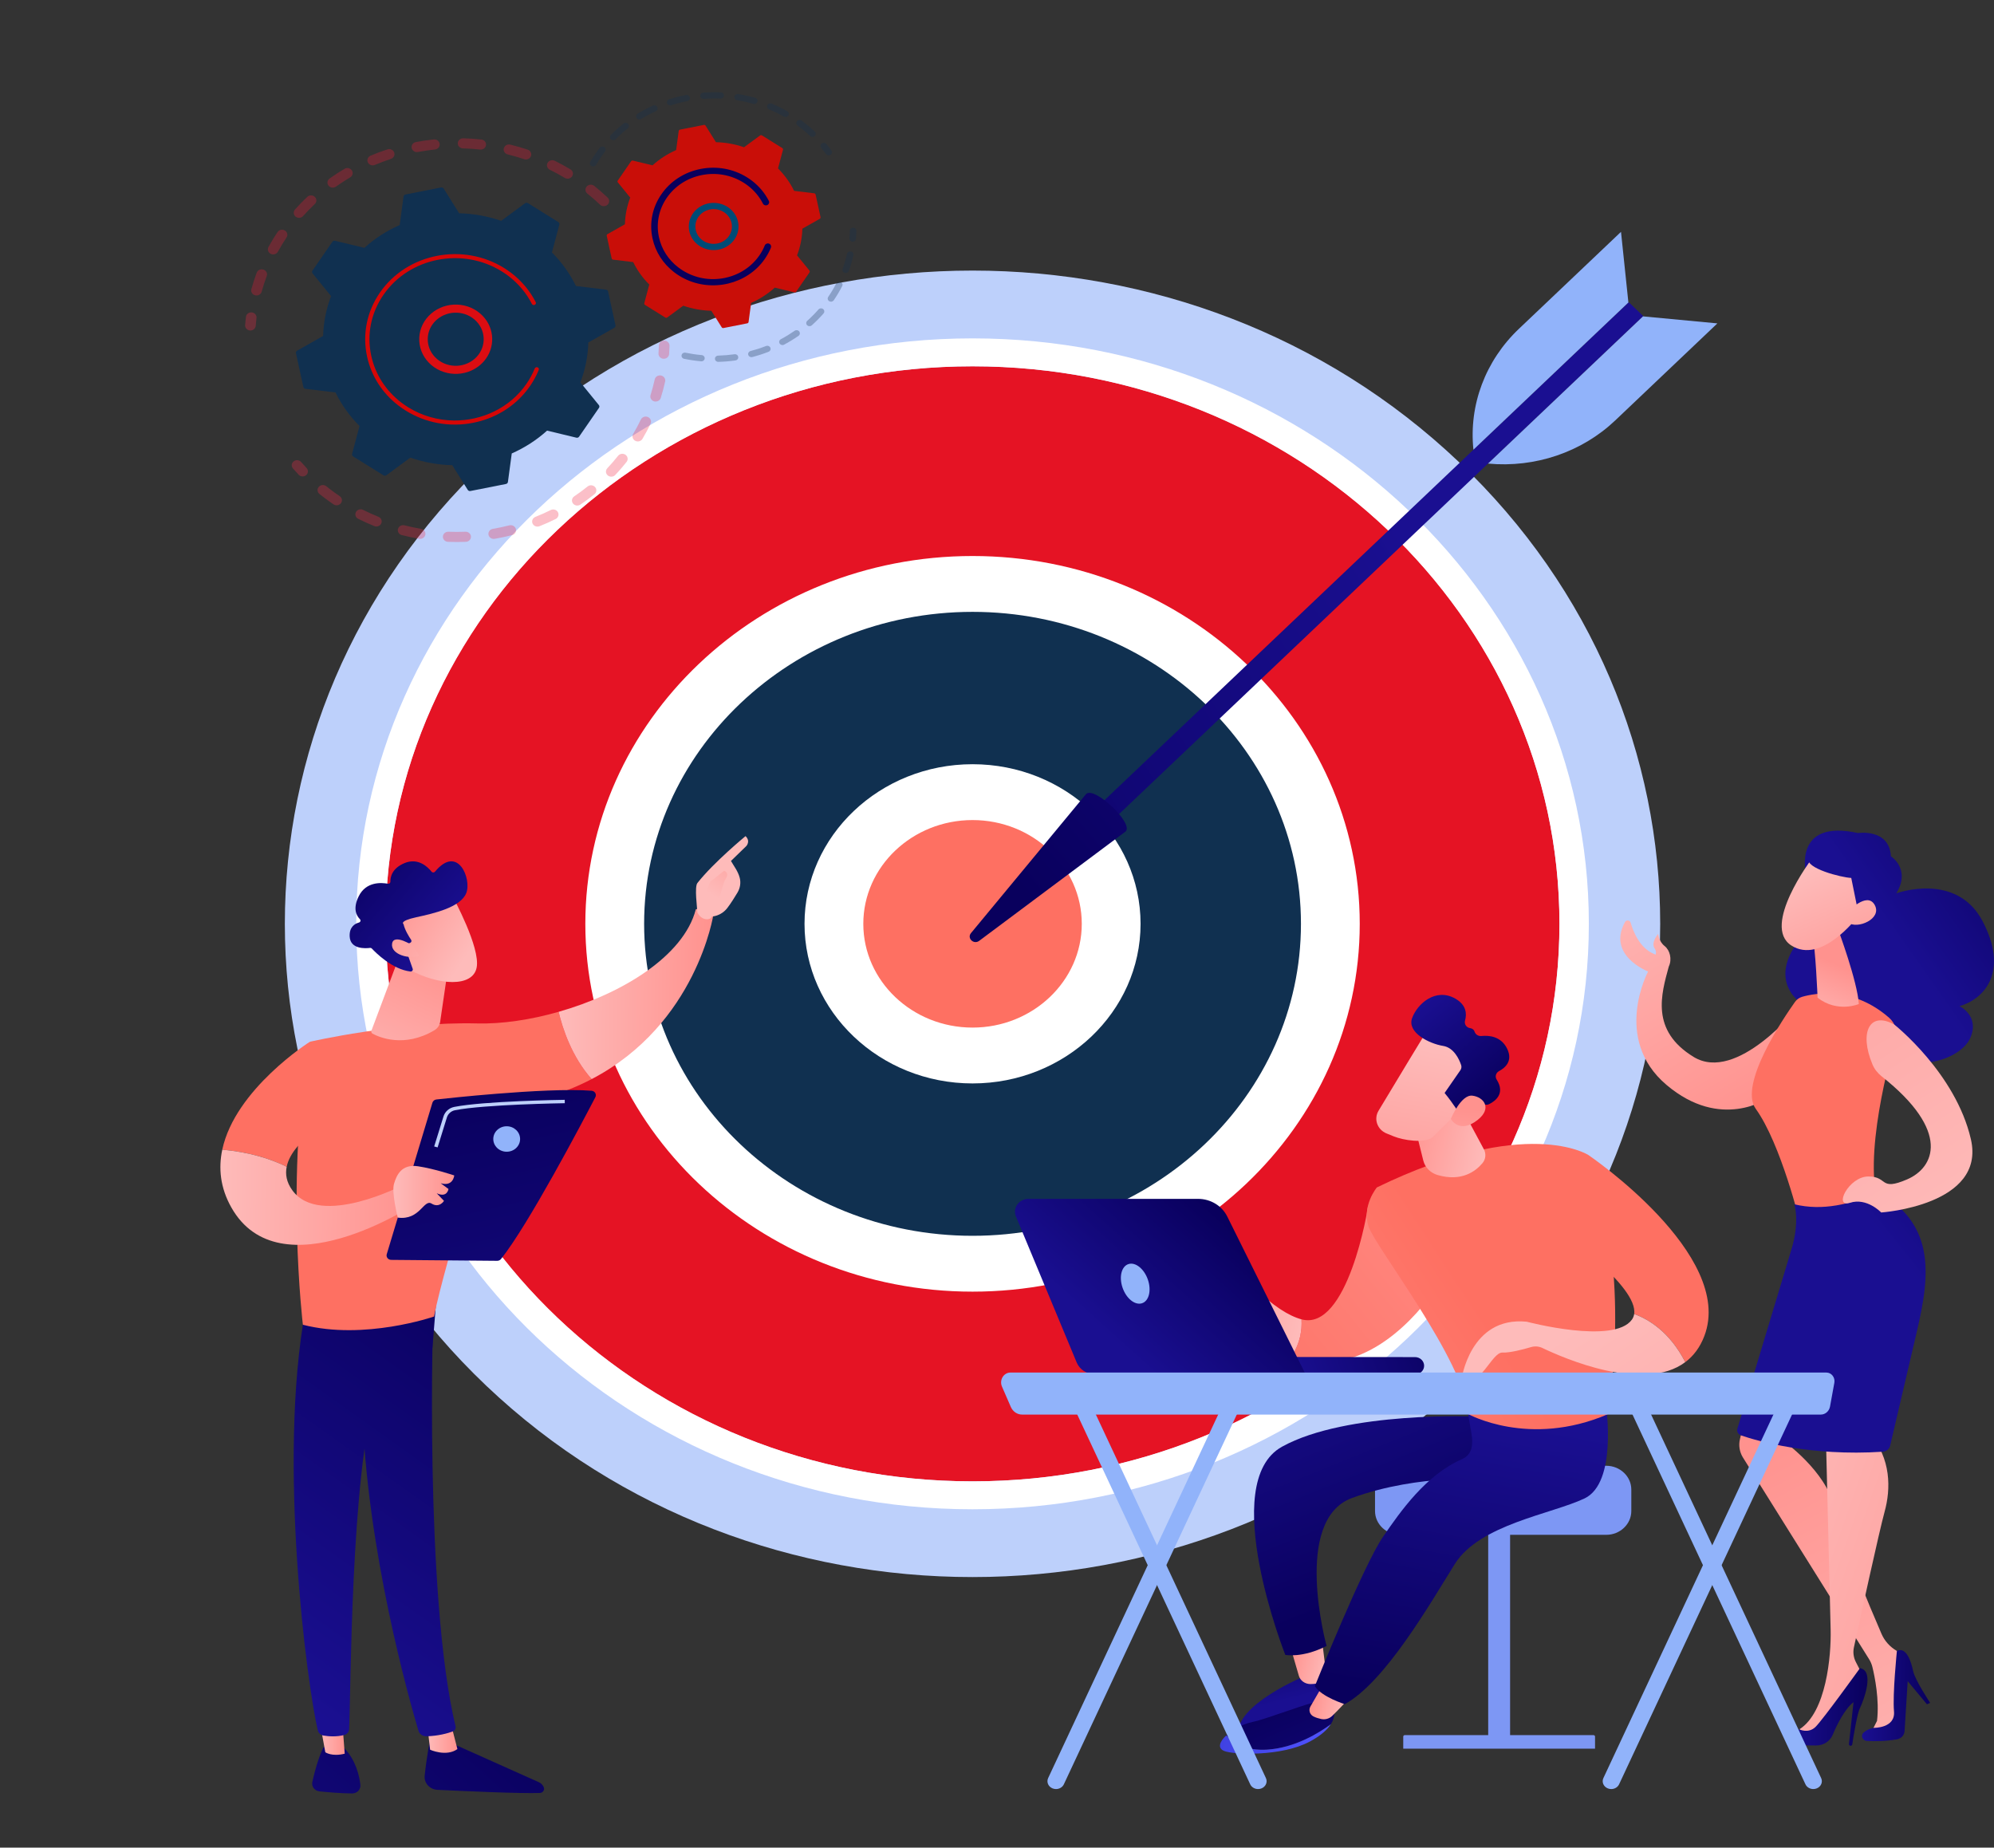 <svg width="477" height="442" viewBox="0 0 477 442" fill="none" xmlns="http://www.w3.org/2000/svg">
<rect x="0" y="0" width="477" height="442" fill="#333333" stroke="none"/>
<path d="M348.967 331.5C413.21 270.473 413.21 171.527 348.967 110.5C284.724 49.472 180.565 49.472 116.322 110.5C52.079 171.527 52.079 270.473 116.322 331.5C180.565 392.527 284.724 392.527 348.967 331.5Z" fill="#BDD0FB"/>
<path d="M232.649 354.373C310.19 354.373 373.049 294.66 373.049 221C373.049 147.341 310.19 87.628 232.649 87.628C155.108 87.628 92.249 147.341 92.249 221C92.249 294.66 155.108 354.373 232.649 354.373Z" fill="url(#paint0_linear_328_504)"/>
<path d="M232.648 361.053C151.355 361.053 85.217 298.226 85.217 221C85.217 143.774 151.355 80.947 232.648 80.947C313.942 80.947 380.08 143.774 380.08 221C380.08 298.226 313.942 361.053 232.648 361.053ZM232.648 87.628C155.232 87.628 92.249 147.458 92.249 221C92.249 294.542 155.232 354.372 232.648 354.372C310.065 354.372 373.047 294.542 373.047 221C373.047 147.458 310.065 87.628 232.648 87.628Z" fill="white"/>
<path d="M232.649 302.311C279.922 302.311 318.244 265.907 318.244 221.001C318.244 176.094 279.922 139.69 232.649 139.69C185.377 139.69 147.055 176.094 147.055 221.001C147.055 265.907 185.377 302.311 232.649 302.311Z" fill="url(#paint1_linear_328_504)"/>
<path d="M232.649 308.991C181.575 308.991 140.022 269.518 140.022 221C140.022 172.482 181.575 133.011 232.649 133.011C283.723 133.011 325.275 172.482 325.275 221C325.275 269.518 283.723 308.991 232.649 308.991ZM232.649 146.371C189.329 146.371 154.086 179.849 154.086 221C154.086 262.151 189.329 295.631 232.649 295.631C275.968 295.631 311.211 262.151 311.211 221C311.211 179.849 275.968 146.371 232.649 146.371Z" fill="white"/>
<path d="M232.649 252.502C250.964 252.502 265.811 238.398 265.811 221C265.811 203.602 250.964 189.498 232.649 189.498C214.334 189.498 199.487 203.602 199.487 221C199.487 238.398 214.334 252.502 232.649 252.502Z" fill="url(#paint2_linear_328_504)"/>
<path d="M232.649 259.182C210.486 259.182 192.455 242.054 192.455 221C192.455 199.946 210.486 182.817 232.649 182.817C254.812 182.817 272.843 199.946 272.843 221C272.843 242.054 254.812 259.182 232.649 259.182ZM232.649 196.178C218.241 196.178 206.519 207.313 206.519 221C206.519 234.687 218.241 245.822 232.649 245.822C247.057 245.822 258.779 234.687 258.779 221C258.779 207.313 247.057 196.178 232.649 196.178Z" fill="white"/>
<path d="M389.617 72.292L393.109 75.61L260.843 201.256L257.351 197.938L389.617 72.292Z" fill="url(#paint3_linear_328_504)"/>
<path d="M259.824 189.932C261.828 188.029 271.275 197.003 269.271 198.906L234.233 225.073C232.939 226.039 231.261 224.446 232.279 223.216L259.824 189.932Z" fill="url(#paint4_linear_328_504)"/>
<path d="M393.034 75.683L410.827 77.363L386.4 100.568C378.396 108.17 367.225 111.962 355.962 110.899L393.034 75.683Z" fill="#91B3FA"/>
<path d="M389.54 72.364L387.772 55.461L363.344 78.666C355.341 86.269 351.349 96.881 352.469 107.58L389.54 72.364Z" fill="#91B3FA"/>
<g opacity="0.3">
<path d="M145.347 48.966C144.849 49.438 144.043 49.438 143.546 48.966C142.581 48.048 141.559 47.157 140.509 46.316C139.978 45.891 139.905 45.141 140.341 44.63C140.346 44.624 140.351 44.618 140.356 44.612C140.809 44.102 141.612 44.037 142.15 44.467C143.255 45.352 144.331 46.29 145.347 47.256C145.812 47.698 145.842 48.397 145.436 48.871C145.408 48.904 145.379 48.936 145.347 48.966ZM135.104 42.558C133.944 41.861 132.741 41.206 131.529 40.608C130.905 40.3 130.661 39.571 130.985 38.978C131.312 38.384 132.077 38.154 132.701 38.462C133.977 39.09 135.243 39.781 136.463 40.513C137.058 40.87 137.235 41.617 136.859 42.181C136.832 42.222 136.803 42.261 136.771 42.298C136.371 42.767 135.655 42.889 135.104 42.558ZM125.386 38.079C124.095 37.647 122.769 37.262 121.443 36.936C120.763 36.769 120.354 36.109 120.53 35.463C120.706 34.817 121.4 34.428 122.081 34.595C123.477 34.938 124.874 35.343 126.232 35.798C126.895 36.021 127.243 36.711 127.01 37.341C126.96 37.475 126.887 37.596 126.798 37.701C126.469 38.086 125.907 38.254 125.386 38.079ZM114.857 35.777C113.496 35.629 112.112 35.536 110.744 35.5C110.041 35.481 109.487 34.925 109.507 34.257C109.527 33.59 110.113 33.064 110.815 33.083C112.256 33.121 113.713 33.219 115.145 33.374C115.844 33.45 116.345 34.049 116.266 34.713C116.237 34.95 116.138 35.163 115.991 35.336C115.726 35.647 115.306 35.825 114.857 35.777ZM104.051 35.761C102.693 35.904 101.321 36.104 99.975 36.357C99.285 36.486 98.616 36.059 98.48 35.404C98.344 34.748 98.793 34.113 99.482 33.984C100.898 33.719 102.342 33.508 103.771 33.358C104.47 33.284 105.099 33.763 105.176 34.426C105.215 34.761 105.107 35.079 104.9 35.321C104.697 35.559 104.398 35.725 104.051 35.761ZM93.511 38.017C92.218 38.442 90.927 38.925 89.676 39.454C89.033 39.725 88.281 39.45 87.996 38.84C87.71 38.23 87.999 37.515 88.642 37.244C89.959 36.688 91.317 36.179 92.678 35.731C93.343 35.513 94.068 35.847 94.298 36.478C94.447 36.888 94.351 37.322 94.083 37.636C93.938 37.806 93.744 37.94 93.511 38.017ZM61.043 70.649C60.363 70.481 59.955 69.821 60.132 69.174C60.495 67.85 60.924 66.524 61.407 65.231C61.642 64.602 62.37 64.272 63.032 64.496C63.695 64.719 64.041 65.41 63.806 66.04C63.348 67.267 62.941 68.527 62.596 69.784C62.549 69.956 62.465 70.11 62.354 70.24C62.049 70.597 61.542 70.773 61.043 70.649ZM83.765 42.433C82.604 43.12 81.46 43.864 80.366 44.644C79.803 45.044 79.005 44.936 78.584 44.402C78.162 43.867 78.278 43.112 78.839 42.709C79.991 41.888 81.196 41.105 82.419 40.38C83.015 40.027 83.8 40.2 84.172 40.767C84.467 41.216 84.414 41.779 84.081 42.168C83.995 42.27 83.889 42.359 83.765 42.433ZM64.764 60.721C64.14 60.412 63.898 59.682 64.223 59.09C64.889 57.877 65.619 56.675 66.392 55.518C66.766 54.952 67.555 54.787 68.149 55.145C68.742 55.502 68.918 56.249 68.541 56.813C67.807 57.913 67.113 59.055 66.481 60.208C66.441 60.282 66.393 60.349 66.34 60.411C65.967 60.849 65.309 60.991 64.764 60.721ZM75.305 48.806C74.335 49.722 73.395 50.691 72.51 51.684C72.056 52.195 71.253 52.258 70.716 51.827C70.186 51.401 70.114 50.652 70.549 50.143C70.555 50.136 70.561 50.129 70.567 50.123C71.498 49.076 72.488 48.057 73.508 47.092C74.006 46.621 74.812 46.623 75.308 47.096C75.772 47.538 75.8 48.236 75.396 48.709C75.368 48.742 75.337 48.775 75.305 48.806Z" fill="#EE1937"/>
<path d="M60.893 78.616C61.051 78.431 61.154 78.201 61.173 77.945C61.221 77.323 61.284 76.692 61.359 76.069C61.44 75.405 60.938 74.806 60.24 74.73C59.542 74.653 58.91 75.129 58.831 75.793C58.751 76.449 58.685 77.112 58.634 77.767C58.583 78.433 59.109 79.013 59.81 79.061C60.242 79.092 60.64 78.914 60.893 78.616Z" fill="#F02846"/>
</g>
<g opacity="0.3">
<path d="M73.379 113.521C73.766 113.068 73.76 112.402 73.337 111.954C72.899 111.49 72.464 111.009 72.044 110.525C71.597 110.01 70.794 109.936 70.252 110.361C69.707 110.788 69.632 111.548 70.079 112.063C70.522 112.573 70.98 113.079 71.441 113.568C71.91 114.065 72.715 114.107 73.238 113.661C73.29 113.618 73.336 113.571 73.379 113.521Z" fill="#F02846"/>
<path d="M147.176 113.628C146.707 114.126 145.902 114.168 145.378 113.722C144.854 113.277 144.811 112.513 145.279 112.015C146.172 111.068 147.036 110.07 147.858 109.037C148.278 108.506 149.081 108.4 149.641 108.803C150.202 109.206 150.312 109.964 149.888 110.497C149.532 110.944 149.17 111.384 148.801 111.816C148.275 112.433 147.728 113.042 147.176 113.628ZM151.956 105.446C151.343 105.119 151.125 104.381 151.47 103.799C152.131 102.681 152.749 101.525 153.308 100.362C153.598 99.755 154.355 99.487 154.994 99.764C155.634 100.041 155.916 100.759 155.624 101.366C155.036 102.59 154.385 103.808 153.689 104.984C153.653 105.045 153.612 105.102 153.567 105.154C153.184 105.603 152.505 105.739 151.956 105.446ZM142.206 118.224C141.126 119.094 139.991 119.933 138.835 120.715C138.262 121.103 137.467 120.976 137.059 120.432C136.651 119.888 136.786 119.133 137.358 118.745C138.456 118.002 139.533 117.206 140.559 116.38C141.095 115.948 141.898 116.011 142.353 116.52C142.755 116.971 142.75 117.62 142.372 118.063C142.323 118.12 142.267 118.175 142.206 118.224ZM156.48 96.008C155.806 95.817 155.424 95.143 155.625 94.503C156.011 93.276 156.347 92.02 156.622 90.768C156.766 90.113 157.44 89.695 158.128 89.832C158.816 89.968 159.258 90.609 159.114 91.262C158.824 92.581 158.471 93.904 158.064 95.196C158.015 95.352 157.936 95.492 157.834 95.611C157.519 95.98 156.989 96.152 156.48 96.008ZM132.926 124.157C131.671 124.78 130.372 125.36 129.062 125.882C128.414 126.141 127.668 125.851 127.396 125.236C127.123 124.62 127.429 123.911 128.077 123.653C129.321 123.156 130.555 122.605 131.746 122.014C132.37 121.704 133.139 121.933 133.464 122.525C133.707 122.966 133.635 123.484 133.325 123.847C133.219 123.972 133.084 124.078 132.926 124.157ZM122.501 128.013C121.131 128.361 119.728 128.658 118.334 128.896C117.642 129.014 116.98 128.577 116.856 127.92C116.732 127.261 117.192 126.633 117.884 126.516C119.209 126.29 120.541 126.007 121.844 125.677C122.523 125.504 123.22 125.887 123.402 126.532C123.511 126.921 123.408 127.316 123.16 127.607C122.997 127.798 122.771 127.944 122.501 128.013ZM111.439 129.618C110.021 129.675 108.584 129.675 107.169 129.619C106.466 129.591 105.921 129.027 105.95 128.36C105.98 127.692 106.573 127.175 107.275 127.202C108.619 127.256 109.984 127.256 111.333 127.202C112.035 127.174 112.628 127.693 112.658 128.36C112.671 128.666 112.564 128.951 112.375 129.171C112.153 129.432 111.819 129.603 111.439 129.618ZM100.272 128.894C98.875 128.654 97.473 128.355 96.104 128.004C95.425 127.831 95.023 127.167 95.206 126.522C95.389 125.878 96.088 125.496 96.766 125.67C98.066 126.002 99.397 126.286 100.725 126.514C101.417 126.633 101.876 127.261 101.751 127.918C101.712 128.126 101.619 128.311 101.488 128.464C101.205 128.796 100.746 128.975 100.272 128.894ZM89.54 125.854C88.236 125.329 86.939 124.744 85.683 124.116C85.061 123.804 84.823 123.072 85.151 122.482C85.478 121.893 86.248 121.665 86.87 121.976C88.063 122.574 89.295 123.129 90.534 123.628C91.181 123.888 91.483 124.598 91.209 125.213C91.161 125.32 91.099 125.417 91.026 125.503C90.677 125.911 90.075 126.069 89.54 125.854ZM79.783 120.656C78.933 120.08 78.092 119.471 77.283 118.848C76.99 118.622 76.701 118.394 76.414 118.164C75.878 117.732 75.796 116.967 76.267 116.46C76.721 115.95 77.524 115.887 78.061 116.319C78.333 116.538 78.608 116.755 78.887 116.97C79.656 117.562 80.455 118.14 81.262 118.688C81.834 119.076 81.967 119.831 81.558 120.375C81.543 120.395 81.527 120.415 81.511 120.434C81.09 120.927 80.333 121.029 79.783 120.656Z" fill="#F02846"/>
<path d="M159.785 85.38C159.944 85.193 160.047 84.96 160.065 84.702C160.113 84.049 160.146 83.383 160.165 82.722C160.185 82.054 159.63 81.498 158.928 81.48C158.225 81.462 157.64 81.987 157.62 82.656C157.602 83.284 157.57 83.916 157.526 84.537C157.477 85.202 158.006 85.78 158.708 85.826C159.138 85.854 159.533 85.675 159.785 85.38Z" fill="#F33353"/>
</g>
<path d="M145.468 69.737C145.416 69.501 145.213 69.323 144.961 69.292L137.779 68.421C136.353 65.508 134.429 62.79 132.03 60.395L133.809 53.732C133.871 53.498 133.77 53.253 133.558 53.12L126.295 48.597C126.083 48.465 125.805 48.475 125.605 48.622L119.881 52.828C116.612 51.694 113.221 51.101 109.841 51.021L106.136 45.111C106.006 44.904 105.752 44.798 105.504 44.847L97.001 46.527C96.752 46.576 96.564 46.769 96.532 47.009L95.615 53.832C92.548 55.186 89.687 57.014 87.166 59.292L80.152 57.603C79.906 57.544 79.647 57.639 79.508 57.841L74.746 64.741C74.607 64.942 74.618 65.206 74.773 65.396L79.2 70.833C78.006 73.938 77.382 77.16 77.298 80.371L71.077 83.89C70.859 84.014 70.747 84.255 70.799 84.491L72.567 92.569C72.619 92.805 72.823 92.983 73.074 93.014L80.257 93.885C81.682 96.798 83.607 99.516 86.005 101.911L84.227 108.574C84.165 108.808 84.265 109.053 84.477 109.186L91.741 113.709C91.953 113.841 92.23 113.831 92.431 113.684L98.154 109.478C101.423 110.612 104.814 111.205 108.195 111.285L111.899 117.195C112.029 117.402 112.283 117.508 112.532 117.459L121.035 115.779C121.283 115.73 121.472 115.537 121.504 115.297L122.421 108.474C125.487 107.12 128.348 105.292 130.869 103.014L137.884 104.703C138.13 104.762 138.388 104.667 138.527 104.465L143.289 97.565C143.429 97.364 143.418 97.1 143.262 96.91L138.835 91.473C140.029 88.368 140.653 85.146 140.738 81.935L146.959 78.416C147.177 78.293 147.288 78.051 147.237 77.815L145.468 69.737Z" fill="#103050"/>
<path d="M114.925 87.259C111.38 90.353 105.847 90.131 102.589 86.764C101.011 85.133 100.197 83.016 100.295 80.802C100.393 78.59 101.393 76.545 103.11 75.046C106.655 71.952 112.188 72.174 115.446 75.541C118.409 78.605 118.483 83.231 115.803 86.372C115.537 86.683 115.244 86.98 114.925 87.259ZM102.33 80.884C102.255 82.581 102.879 84.204 104.089 85.455C106.586 88.037 110.829 88.207 113.547 85.835C116.266 83.462 116.444 79.432 113.946 76.85C111.449 74.269 107.206 74.098 104.489 76.471C104.242 76.686 104.016 76.915 103.809 77.158C102.91 78.211 102.391 79.505 102.33 80.884Z" fill="#DC0D12"/>
<path d="M125.484 94.047C125.945 93.508 126.379 92.943 126.785 92.355C126.913 92.17 127.038 91.982 127.16 91.793C127.759 90.861 128.279 89.885 128.713 88.88C128.719 88.866 128.724 88.853 128.73 88.839C128.747 88.8 128.763 88.761 128.78 88.722C128.812 88.646 128.843 88.57 128.874 88.493C128.955 88.293 128.887 88.073 128.72 87.944C128.68 87.912 128.633 87.887 128.582 87.868C128.32 87.772 128.025 87.897 127.924 88.145C127.403 89.428 126.734 90.666 125.934 91.824C121.962 97.581 115.297 100.674 108.539 100.591C104.78 100.546 100.992 99.517 97.622 97.418C97.031 97.05 96.464 96.657 95.922 96.239C92.278 93.432 89.782 89.552 88.814 85.13C87.702 80.05 88.739 74.863 91.733 70.524C97.919 61.564 110.616 59.058 120.045 64.93C120.626 65.292 121.186 65.681 121.722 66.094C124.047 67.885 125.933 70.139 127.237 72.701C127.271 72.767 127.318 72.823 127.375 72.866C127.523 72.98 127.733 73.01 127.917 72.926C128.17 72.809 128.277 72.521 128.154 72.28C126.785 69.59 124.805 67.223 122.364 65.343C121.801 64.909 121.214 64.501 120.604 64.121C110.704 57.956 97.37 60.593 90.882 69.993C87.738 74.549 86.65 79.994 87.817 85.327C88.833 89.969 91.454 94.043 95.279 96.99C95.848 97.428 96.443 97.841 97.063 98.227C101.859 101.214 107.591 102.248 113.205 101.139C118.093 100.173 122.382 97.682 125.484 94.047Z" fill="#D60606"/>
<g opacity="0.3">
<path d="M198.849 36.888C199.063 36.637 199.088 36.273 198.885 35.993C198.506 35.471 198.106 34.953 197.694 34.453C197.426 34.129 196.933 34.072 196.59 34.325C196.247 34.579 196.188 35.049 196.456 35.374C196.848 35.85 197.23 36.344 197.592 36.842C197.838 37.181 198.327 37.266 198.685 37.032C198.748 36.991 198.803 36.942 198.849 36.888Z" fill="#103050"/>
<path d="M194.919 32.536C194.612 32.828 194.115 32.829 193.807 32.538C193.03 31.804 192.204 31.099 191.353 30.444C191.174 30.305 190.992 30.169 190.808 30.033C190.466 29.78 190.403 29.311 190.67 28.985C190.934 28.687 191.43 28.601 191.773 28.854C191.965 28.995 192.155 29.139 192.343 29.283C193.236 29.97 194.101 30.709 194.916 31.479C195.204 31.752 195.223 32.184 194.972 32.478C194.956 32.498 194.938 32.517 194.919 32.536ZM187.511 27.894C186.371 27.246 185.178 26.66 183.965 26.153C183.568 25.986 183.388 25.546 183.563 25.168C183.738 24.793 184.203 24.619 184.6 24.786C185.871 25.318 187.121 25.932 188.317 26.611C188.69 26.823 188.812 27.282 188.59 27.636C188.57 27.667 188.548 27.696 188.524 27.724C188.282 28.008 187.851 28.086 187.511 27.894ZM180.219 24.841C178.948 24.48 177.64 24.191 176.33 23.981C175.902 23.913 175.613 23.528 175.685 23.121C175.758 22.713 176.162 22.44 176.591 22.508C177.964 22.728 179.337 23.032 180.669 23.41C181.085 23.529 181.322 23.945 181.197 24.34C181.167 24.436 181.118 24.522 181.055 24.596C180.86 24.824 180.533 24.931 180.219 24.841ZM172.359 23.585C171.032 23.53 169.688 23.554 168.369 23.655C167.935 23.688 167.556 23.381 167.522 22.97C167.487 22.56 167.809 22.199 168.242 22.166C169.627 22.06 171.035 22.035 172.427 22.092C172.861 22.11 173.198 22.459 173.179 22.871C173.171 23.037 173.107 23.188 173.004 23.308C172.853 23.486 172.618 23.595 172.359 23.585ZM164.415 24.189C163.114 24.442 161.818 24.775 160.562 25.177C160.151 25.309 159.705 25.099 159.566 24.708C159.427 24.317 159.647 23.893 160.06 23.762C161.376 23.34 162.735 22.992 164.098 22.725C164.524 22.642 164.939 22.902 165.027 23.306C165.076 23.535 165.01 23.76 164.867 23.928C164.757 24.057 164.6 24.152 164.415 24.189ZM156.866 26.606C155.67 27.153 154.5 27.775 153.386 28.456C153.022 28.68 152.535 28.58 152.3 28.233C152.065 27.887 152.17 27.426 152.535 27.201C153.702 26.486 154.931 25.833 156.185 25.26C156.576 25.082 157.046 25.238 157.234 25.609C157.37 25.878 157.321 26.187 157.136 26.404C157.065 26.487 156.975 26.557 156.866 26.606ZM150.172 30.703C149.157 31.508 148.182 32.385 147.274 33.31C146.978 33.611 146.48 33.628 146.163 33.346C145.845 33.065 145.833 32.597 146.124 32.29C147.077 31.322 148.099 30.402 149.163 29.557C149.496 29.293 149.992 29.335 150.271 29.651C150.515 29.929 150.51 30.328 150.278 30.599C150.247 30.636 150.211 30.671 150.172 30.703ZM141.523 39.729C141.143 39.529 141.005 39.075 141.216 38.714C141.798 37.715 142.447 36.729 143.144 35.786C143.25 35.642 143.356 35.5 143.464 35.359C143.708 35.02 144.211 34.951 144.563 35.195C144.914 35.438 144.991 35.905 144.736 36.239C144.634 36.371 144.534 36.504 144.433 36.641C143.766 37.544 143.146 38.484 142.591 39.437C142.568 39.476 142.542 39.513 142.514 39.546C142.278 39.822 141.861 39.907 141.523 39.729Z" fill="#103050"/>
</g>
<g opacity="0.3">
<path d="M197.009 74.982C196.132 75.983 195.183 76.94 194.189 77.83C193.873 78.112 193.376 78.099 193.078 77.799C192.78 77.498 192.8 77.026 193.111 76.743C194.059 75.894 194.964 74.981 195.8 74.026C196.078 73.709 196.574 73.666 196.907 73.93C197.238 74.192 197.286 74.657 197.015 74.974C197.013 74.977 197.011 74.98 197.009 74.982ZM198.361 72.052C197.997 71.828 197.893 71.365 198.129 71.019C198.838 69.978 199.488 68.885 200.061 67.77C200.251 67.403 200.722 67.246 201.112 67.427C201.503 67.608 201.664 68.055 201.474 68.426C200.874 69.594 200.192 70.739 199.449 71.831C199.433 71.854 199.416 71.875 199.398 71.896C199.149 72.189 198.702 72.261 198.361 72.052ZM191.024 80.333C189.918 81.103 188.754 81.815 187.563 82.45C187.184 82.652 186.705 82.523 186.493 82.164C186.28 81.804 186.415 81.351 186.793 81.147C187.929 80.542 189.04 79.863 190.095 79.129C190.446 78.885 190.938 78.957 191.194 79.289C191.41 79.569 191.39 79.944 191.171 80.201C191.129 80.25 191.08 80.294 191.024 80.333ZM202.051 65.274C201.641 65.139 201.423 64.714 201.564 64.324C201.989 63.151 202.342 61.942 202.613 60.729C202.704 60.327 203.121 60.069 203.545 60.154C203.969 60.24 204.241 60.636 204.151 61.04C203.867 62.312 203.496 63.581 203.05 64.811C203.019 64.895 202.974 64.972 202.918 65.038C202.716 65.274 202.372 65.378 202.051 65.274ZM183.858 84.15C182.593 84.644 181.282 85.069 179.963 85.414C179.544 85.524 179.111 85.29 178.996 84.892C178.881 84.494 179.126 84.083 179.546 83.974C180.805 83.645 182.054 83.24 183.261 82.768C183.662 82.612 184.122 82.794 184.287 83.176C184.4 83.437 184.345 83.725 184.17 83.93C184.09 84.024 183.984 84.101 183.858 84.15ZM175.936 86.224C174.581 86.415 173.2 86.53 171.835 86.566C171.401 86.577 171.04 86.252 171.028 85.84C171.016 85.428 171.358 85.084 171.793 85.073C173.095 85.039 174.411 84.929 175.705 84.746C176.134 84.685 176.534 84.967 176.598 85.375C176.632 85.59 176.565 85.798 176.431 85.955C176.311 86.095 176.138 86.195 175.936 86.224ZM167.719 86.435C166.353 86.313 164.984 86.11 163.649 85.832C163.225 85.744 162.957 85.346 163.05 84.943C163.142 84.54 163.562 84.285 163.986 84.373C165.258 84.638 166.564 84.832 167.866 84.948C168.298 84.986 168.616 85.351 168.575 85.761C168.56 85.914 168.498 86.051 168.404 86.161C168.243 86.349 167.991 86.459 167.719 86.435Z" fill="#103050"/>
<path d="M204.591 57.54C204.686 57.428 204.749 57.289 204.763 57.135C204.821 56.498 204.859 55.857 204.878 55.228C204.889 54.816 204.547 54.473 204.113 54.461C203.68 54.451 203.318 54.775 203.306 55.188C203.289 55.786 203.251 56.398 203.196 57.006C203.159 57.417 203.479 57.779 203.912 57.814C204.182 57.836 204.432 57.726 204.591 57.54Z" fill="#103050"/>
</g>
<path d="M195.107 46.541C195.072 46.383 194.936 46.263 194.768 46.242L189.962 45.66C189.008 43.71 187.72 41.892 186.115 40.289L187.305 35.83C187.347 35.674 187.279 35.51 187.137 35.421L182.277 32.394C182.135 32.306 181.949 32.313 181.815 32.411L177.985 35.226C175.798 34.467 173.529 34.07 171.267 34.016L168.788 30.062C168.701 29.923 168.531 29.852 168.364 29.885L162.675 31.009C162.508 31.042 162.382 31.171 162.361 31.331L161.747 35.897C159.695 36.803 157.781 38.026 156.094 39.551L151.4 38.421C151.235 38.381 151.062 38.445 150.969 38.58L147.783 43.197C147.69 43.332 147.697 43.508 147.801 43.636L150.763 47.274C149.964 49.352 149.547 51.507 149.49 53.656L145.327 56.011C145.181 56.093 145.107 56.255 145.141 56.413L146.325 61.818C146.359 61.976 146.496 62.096 146.664 62.116L151.47 62.699C152.424 64.648 153.712 66.467 155.317 68.07L154.127 72.528C154.085 72.685 154.152 72.849 154.294 72.938L159.155 75.965C159.297 76.053 159.482 76.046 159.617 75.948L163.446 73.133C165.634 73.892 167.903 74.289 170.165 74.343L172.644 78.297C172.731 78.436 172.901 78.507 173.067 78.474L178.757 77.35C178.923 77.317 179.049 77.188 179.071 77.028L179.684 72.462C181.736 71.556 183.651 70.332 185.338 68.808L190.032 69.938C190.196 69.978 190.369 69.914 190.462 69.779L193.649 65.162C193.742 65.027 193.735 64.851 193.631 64.723L190.668 61.085C191.467 59.007 191.885 56.852 191.941 54.703L196.104 52.348C196.25 52.265 196.325 52.104 196.29 51.946L195.107 46.541Z" fill="#C90E08"/>
<path d="M174.74 58.34C173.57 59.361 172.052 59.889 170.465 59.825C168.878 59.761 167.412 59.114 166.337 58.003C164.119 55.71 164.279 52.135 166.692 50.021C169.107 47.913 172.876 48.065 175.094 50.358C176.169 51.469 176.724 52.911 176.657 54.419C176.603 55.644 176.142 56.794 175.344 57.73C175.16 57.944 174.958 58.149 174.74 58.34ZM167.495 56.992C168.286 57.809 169.364 58.285 170.532 58.333C171.699 58.379 172.816 57.991 173.676 57.24C174.535 56.488 175.037 55.465 175.086 54.356C175.136 53.247 174.727 52.186 173.937 51.369C172.305 49.682 169.533 49.571 167.756 51.121C167.596 51.261 167.45 51.409 167.316 51.565C165.973 53.139 166.01 55.458 167.495 56.992Z" fill="#004B76"/>
<path d="M182.091 63.063C182.404 62.696 182.7 62.311 182.979 61.908C183.532 61.107 184 60.252 184.37 59.364C184.386 59.324 184.403 59.284 184.419 59.244C184.545 58.934 184.439 58.594 184.181 58.395C184.119 58.347 184.047 58.307 183.968 58.279C183.563 58.13 183.109 58.323 182.952 58.707C182.615 59.539 182.181 60.34 181.664 61.088C181.636 61.129 181.606 61.17 181.578 61.211C180.337 62.971 178.682 64.371 176.758 65.329C175.713 65.849 174.588 66.238 173.406 66.482C173.397 66.484 173.387 66.486 173.377 66.488C173.348 66.494 173.319 66.5 173.289 66.506C169.827 67.189 166.292 66.552 163.336 64.71C162.953 64.472 162.586 64.217 162.235 63.947C159.876 62.13 158.261 59.618 157.634 56.755C156.914 53.466 157.585 50.108 159.524 47.3C161.462 44.493 164.437 42.567 167.898 41.883C171.36 41.199 174.895 41.837 177.852 43.678C178.228 43.912 178.591 44.164 178.938 44.431C180.443 45.591 181.663 47.05 182.507 48.708C182.56 48.81 182.633 48.896 182.72 48.963C182.949 49.14 183.274 49.186 183.557 49.056C183.948 48.875 184.112 48.43 183.923 48.058C182.978 46.202 181.612 44.569 179.929 43.272C179.54 42.973 179.135 42.691 178.714 42.429C175.406 40.368 171.451 39.655 167.578 40.42C163.705 41.186 160.377 43.335 158.209 46.48C156.04 49.623 155.289 53.379 156.095 57.059C156.796 60.262 158.604 63.072 161.243 65.105C161.635 65.407 162.045 65.692 162.473 65.959C168.879 69.948 177.367 68.597 182.091 63.063Z" fill="#09005D"/>
<path d="M102.929 415.828C102.929 415.828 102.044 420.337 101.588 424.805C101.409 426.551 102.812 428.081 104.656 428.171C110.922 428.475 124.324 429.079 129.137 428.919C129.861 428.895 130.341 428.196 130.08 427.554C129.861 427.017 129.433 426.58 128.884 426.334L106.834 416.464L102.929 415.828Z" fill="url(#paint5_linear_328_504)"/>
<path d="M102.269 413.167L102.889 418.576C102.889 418.576 106.751 420.327 109.42 418.419L107.874 412.384L102.269 413.167Z" fill="url(#paint6_linear_328_504)"/>
<path d="M103.795 311.6C103.49 313.008 101.524 381.992 108.977 412.982C109.098 413.487 108.824 414.005 108.317 414.197C107.121 414.648 104.78 415.296 101.982 415.36C101.115 415.38 100.344 414.838 100.107 414.046C97.96 406.852 87.687 370.813 86.644 336.466C85.479 298.086 86.657 335.159 86.657 335.159L87.805 311.452L103.795 311.6Z" fill="url(#paint7_linear_328_504)"/>
<path d="M77.43 417.953C77.43 417.953 76.07 420.221 74.715 426.269C74.471 427.361 75.265 428.415 76.434 428.535C78.501 428.747 81.685 429.025 84.237 429.031C85.414 429.034 86.342 428.069 86.212 426.959C85.951 424.744 85.107 421.108 82.414 418.255L77.43 417.953Z" fill="url(#paint8_linear_328_504)"/>
<path d="M76.326 410.993L77.821 419.178C77.821 419.178 79.369 420.294 82.461 419.523L81.796 410.726L76.326 410.993Z" fill="url(#paint9_linear_328_504)"/>
<path d="M73.046 313.439C66.33 349.784 73.519 403.423 76.02 413.932C76.173 414.575 76.714 415.072 77.398 415.186C78.559 415.379 80.473 415.546 82.366 415.042C83.018 414.869 83.481 414.316 83.514 413.673C83.948 405.199 83.842 353.155 89.965 332.643C90.275 331.603 90.954 330.7 91.888 330.083L103.449 322.432L104.455 309.904L73.046 313.439Z" fill="url(#paint10_linear_328_504)"/>
<path d="M114.198 244.83C95.172 244.359 74.126 249.214 74.126 249.214C68.138 280.602 72.454 316.908 72.454 316.908C87.149 320.711 103.826 314.948 103.826 314.948C106.407 301.829 118.202 264.949 118.202 264.949C127.51 263.938 135.195 261.459 141.536 258.147C136.778 252.806 134.578 246.044 133.633 242.051C126.885 243.976 120.066 244.975 114.198 244.83Z" fill="url(#paint11_linear_328_504)"/>
<path d="M170.673 218.714C168.825 216.552 166.449 217.545 166.449 217.545C163.536 228.756 148.762 237.734 133.633 242.051C134.578 246.044 136.778 252.806 141.536 258.147C166.704 245.003 170.673 218.714 170.673 218.714Z" fill="url(#paint12_linear_328_504)"/>
<path d="M170.215 219.254C170.404 219.847 168.13 220.726 166.821 218.298C166.786 217.14 166.094 212.173 166.832 211.236C170.761 206.248 178.345 200.019 178.345 200.019C179.604 201.222 178.545 202.382 178.545 202.382L174.861 205.96C175.611 207.276 176.531 208.391 176.951 209.979C177.269 211.182 177.054 212.462 176.405 213.549C175.754 214.639 174.866 216.056 174.029 217.163C172.444 219.259 170.215 219.254 170.215 219.254Z" fill="url(#paint13_linear_328_504)"/>
<path d="M173.241 208.287L169.89 210.934L168.819 213.59L171.752 216.741C171.752 216.741 172.802 211.461 173.554 210.323C174.306 209.185 173.928 208.628 173.241 208.287Z" fill="url(#paint14_linear_328_504)"/>
<path d="M81.249 266.782L74.126 249.213C74.126 249.213 56.237 260.524 53.168 275.043C56.524 275.308 62.627 276.193 68.58 279.117C69.963 272.261 81.249 266.782 81.249 266.782Z" fill="url(#paint15_linear_328_504)"/>
<path d="M96.616 283.392C96.616 283.392 76.553 293.925 69.911 284.716C68.532 282.803 68.217 280.913 68.58 279.116C62.627 276.193 56.524 275.307 53.168 275.042C52.242 279.419 52.661 284.087 55.327 288.825C66.915 309.428 99.21 288.09 99.21 288.09L96.616 283.392Z" fill="url(#paint16_linear_328_504)"/>
<path d="M95.072 229.979L88.85 246.558C88.747 246.832 88.863 247.139 89.13 247.282C90.772 248.164 96.693 250.724 103.902 246.473C104.653 246.03 105.168 245.301 105.29 244.469L107.395 230.091L95.072 229.979Z" fill="url(#paint17_linear_328_504)"/>
<path d="M108.4 214.695C108.4 214.695 114.93 226.644 114.029 231.439C113.129 236.234 104.892 235.814 97.736 231.849L92.837 218.966L108.4 214.695Z" fill="url(#paint18_linear_328_504)"/>
<path d="M98.117 225.548C98.411 225.428 98.522 225.088 98.35 224.833C97.825 224.055 96.842 222.469 96.537 221.085C96.537 221.085 95.349 220.347 99.596 219.422C103.843 218.497 110.177 217.059 111.54 213.645C112.868 210.316 109.55 201.885 104.055 208.529C103.846 208.782 103.441 208.784 103.237 208.527C102.359 207.419 100.042 205.114 96.78 206.469C93.728 207.737 93.364 209.849 93.395 210.916C93.404 211.23 93.106 211.471 92.782 211.41C91.248 211.117 87.563 210.845 85.805 214.423C84.358 217.37 85.263 219.054 86.094 219.881C86.363 220.149 86.239 220.585 85.865 220.69C84.852 220.975 83.54 221.777 83.648 224.026C83.797 227.135 87.457 226.894 88.5 226.762C88.671 226.74 88.842 226.798 88.957 226.92C89.84 227.867 93.823 231.889 98.172 232.408C98.549 232.454 98.844 232.102 98.724 231.76L96.892 226.54C96.807 226.298 96.932 226.034 97.178 225.932L98.117 225.548Z" fill="url(#paint19_linear_328_504)"/>
<path d="M98.868 226.293C98.868 226.293 94.165 223.165 93.793 225.76C93.421 228.355 98.018 229.562 100.31 228.614L98.868 226.293Z" fill="url(#paint20_linear_328_504)"/>
<path d="M92.516 300.039L103.446 263.782C103.57 263.371 103.939 263.07 104.387 263.021C106.367 262.801 112.105 262.185 118.73 261.653C126.71 261.012 135.977 260.492 141.515 260.934C142.302 260.997 142.778 261.788 142.428 262.461C139.279 268.513 126.325 293.131 119.839 301.196C119.624 301.463 119.291 301.619 118.937 301.616L93.58 301.392C92.842 301.386 92.313 300.713 92.516 300.039Z" fill="url(#paint21_linear_328_504)"/>
<path d="M95.157 291.28C95.157 291.28 93.634 285.333 94.249 283.223C94.863 281.113 96.053 278.401 100.019 279.003C103.985 279.606 108.663 281.193 108.663 281.193C108.663 281.193 108.427 283.942 105.413 283.055L107.282 284.429C107.282 284.429 107.015 286.629 104.469 285.454L106.207 287.276C106.207 287.276 105.114 289.083 103.24 287.924C101.367 286.765 100.469 291.996 95.157 291.28Z" fill="url(#paint22_linear_328_504)"/>
<path d="M118.001 272.475C118.001 274.159 119.437 275.523 121.209 275.523C122.981 275.523 124.417 274.159 124.417 272.475C124.417 270.792 122.981 269.428 121.209 269.428C119.437 269.428 118.001 270.792 118.001 272.475Z" fill="#91B3FA"/>
<path d="M104.682 274.485L106.907 267.314C107.18 266.434 107.925 265.773 108.852 265.589C115.826 264.207 134.916 263.913 135.107 263.911L135.095 263.101C134.307 263.112 115.731 263.398 108.677 264.796C107.443 265.041 106.451 265.918 106.088 267.085L103.863 274.256L104.682 274.485Z" fill="#BDD0FB"/>
<path d="M388.731 220.565C389.035 220.014 389.893 220.101 390.067 220.7C390.716 222.916 392.284 226.783 395.576 228.156C395.742 228.225 395.899 228.295 396.051 228.366C396.2 227.941 396.202 227.447 395.844 226.927C394.821 225.442 396.668 223.413 396.668 223.413C396.668 223.413 396.791 225.2 398.221 226.325C399.452 227.295 400.044 229.451 399.202 231.221C397.421 237.794 394.753 246.488 405.144 252.84C415.536 259.192 430.17 240.853 430.17 240.853L422.907 262.726C422.907 262.726 411.696 270.585 398.656 259.534C385.615 248.483 394.259 232.403 394.259 232.403C394.259 232.403 384.312 228.591 388.731 220.565Z" fill="url(#paint23_linear_328_504)"/>
<path d="M431.991 208.714C431.991 208.714 428.98 195.885 444.449 199.281C444.449 199.281 451.958 198.116 452.34 204.848C452.34 204.848 457.18 207.878 453.636 213.704C453.636 213.704 468.021 208.426 474.288 220.404C480.556 232.381 474.794 238.971 468.755 240.688C468.755 240.688 473.648 243.022 471.332 248.291C469.016 253.561 457.287 257.275 450.358 250.867C450.358 250.867 430.643 253.342 431.038 240.113C431.038 240.113 421.868 234.488 431.499 223.556C441.13 212.623 431.991 208.714 431.991 208.714Z" fill="url(#paint24_linear_328_504)"/>
<path d="M431.141 238.449C434.249 237.564 443.3 235.929 451.909 243.476C453.369 244.756 453.965 246.701 453.445 248.523C451.132 256.609 445.032 280.501 450.381 290.838C450.381 290.838 440.954 300.71 430.67 292.754C430.67 292.754 426.056 273.65 420.012 265.263C415.839 259.473 426.665 243.52 429.405 239.666C429.819 239.083 430.431 238.651 431.141 238.449Z" fill="url(#paint25_linear_328_504)"/>
<path d="M439.723 222.384C439.723 222.384 444.32 234.736 444.666 240.186C444.666 240.186 439.585 242.381 434.798 238.676C434.798 238.676 434.295 226.338 433.569 224.129L439.723 222.384Z" fill="url(#paint26_linear_328_504)"/>
<path d="M433.338 205.541C433.338 205.541 421.314 221.526 428.502 226.169C435.689 230.812 444.249 219.452 444.249 219.452C444.249 219.452 447.039 210.703 444.122 207.735C441.204 204.767 433.338 205.541 433.338 205.541Z" fill="url(#paint27_linear_328_504)"/>
<path d="M438.904 201.721C438.904 201.721 433.38 202.964 432.606 205.339C431.832 207.713 440.439 209.915 442.851 210.022L444.794 219.603C444.794 219.603 450.539 210.59 448.263 205.385C445.988 200.18 438.904 201.721 438.904 201.721Z" fill="url(#paint28_linear_328_504)"/>
<path d="M441.918 218.276C441.918 218.276 446.598 213.127 448.46 216.484C450.321 219.841 444.247 222.361 442.144 220.713L441.918 218.276Z" fill="url(#paint29_linear_328_504)"/>
<path d="M418.665 332.865C418.7 333.733 417.097 340.612 416.225 344.281C415.874 345.757 416.118 347.303 416.91 348.616L447.122 396.919C447.487 397.504 447.753 398.136 447.915 398.798C448.468 401.065 449.617 406.62 449.017 411.674L447.454 414.758L454.214 413.3L455.684 396.056L453.771 394.948C452.118 393.99 450.83 392.559 450.093 390.858C447.361 384.554 440.578 368.508 438.829 360.688C436.841 351.801 426.452 344.582 426.452 344.582L428.277 340.483L418.665 332.865Z" fill="url(#paint30_linear_328_504)"/>
<path d="M461.726 407.366C461.726 407.366 458.076 401.868 457.646 399.728C457.217 397.588 456.021 393.81 453.771 394.947C453.771 394.947 452.71 405.342 453.076 409.404C453.441 413.466 448.242 413.335 448.242 413.335C448.242 413.335 446.809 413.526 445.76 414.523C445.035 415.211 445.554 416.405 446.576 416.468C448.277 416.572 450.98 416.599 453.818 416.078C454.809 415.896 455.544 415.095 455.604 414.137L456.353 402.173L460.958 407.696L461.726 407.366Z" fill="url(#paint31_linear_328_504)"/>
<path d="M436.713 340.559C436.713 340.559 437.778 383.766 437.922 389.902C438.067 396.039 436.902 409.637 430.427 413.702L433.244 415.684C433.244 415.684 436.766 412.841 440.207 407.369C444.071 401.222 445.24 400.099 445.24 400.099L443.958 397.604C443.396 396.511 443.231 395.276 443.49 394.085C444.887 387.651 449.555 366.251 450.829 361.642C452.332 356.202 452.439 348.937 447.209 342.856C441.98 336.775 436.713 340.559 436.713 340.559Z" fill="url(#paint32_linear_328_504)"/>
<path d="M442.693 417.631C442.894 417.633 443.064 417.496 443.093 417.307C443.308 415.867 444.205 410.092 444.94 408.597C445.781 406.884 448.527 399.677 444.938 399.064C444.938 399.064 436.015 411.449 434.302 413.119C432.589 414.789 430.427 413.702 430.427 413.702C430.427 413.702 428.758 414.171 427.499 415.698C426.9 416.426 427.458 417.493 428.43 417.502L434.441 417.557C436.186 417.572 437.756 416.565 438.405 415.026C439.463 412.515 441.281 408.833 443.399 407.2L442.298 417.211C442.274 417.434 442.457 417.629 442.693 417.631Z" fill="url(#paint33_linear_328_504)"/>
<path d="M429.248 288.096C429.248 288.096 430.603 292.197 428.522 298.952L415.614 341.77C415.411 342.443 415.793 343.147 416.487 343.384C420.348 344.7 433.04 348.421 450.366 347.286C451.239 347.229 451.97 346.642 452.16 345.832C453.302 340.95 457.197 324.295 457.999 320.873C461.055 307.833 464.467 293.77 449.456 285.268C442.538 288.082 436.085 289.741 429.248 288.096Z" fill="url(#paint34_linear_328_504)"/>
<path d="M453.141 245.091C453.141 245.091 467.827 256.685 471.472 272.528C475.117 288.371 450.012 290.055 450.012 290.055C450.012 290.055 446.603 286.44 442.557 287.729C438.511 289.018 442.244 281.419 446.978 281.439C451.712 281.459 449.519 285.015 456.216 282.134C462.74 279.326 466.772 270.645 450.127 257.485C449.162 256.722 448.392 255.749 447.929 254.641C444.695 246.908 447.26 241.84 453.141 245.091Z" fill="url(#paint35_linear_328_504)"/>
<path d="M361.24 363.461H356.002V417.277H361.24V363.461Z" fill="#7D97F4"/>
<path d="M381.563 418.316H335.681V415.436C335.681 415.237 335.85 415.076 336.059 415.076H381.184C381.393 415.076 381.563 415.237 381.563 415.436V418.316Z" fill="#7D97F4"/>
<path d="M390.239 361.476C390.239 364.604 387.545 367.164 384.252 367.164H334.918C331.625 367.164 328.931 364.604 328.931 361.476V356.334C328.931 353.206 331.625 350.646 334.918 350.646H384.252C387.545 350.646 390.239 353.206 390.239 356.334V361.476Z" fill="#7D97F4"/>
<path d="M312.183 400.934C312.183 400.934 295.248 407.863 296.218 415.115C296.218 415.115 313.724 411.926 316.857 407.173C319.99 402.419 318.264 399.666 318.264 399.666L312.183 400.934Z" fill="url(#paint36_linear_328_504)"/>
<path d="M316.331 393.014L317.191 400.074C317.32 401.14 316.697 402.191 315.635 402.555C315.103 402.737 314.405 402.862 313.489 402.866C312.197 402.872 311.053 402.065 310.708 400.882L309.042 395.172L316.331 393.014Z" fill="url(#paint37_linear_328_504)"/>
<path d="M353.327 338.869C353.327 338.869 322.178 337.5 306.678 346.086C291.178 354.673 307.464 395.884 307.464 395.884C307.464 395.884 311.513 396.711 317.343 393.751C317.343 393.751 309.023 363.583 323.475 358.334C339.723 352.434 356.528 353.869 356.528 353.869L353.415 339.801L353.327 338.869Z" fill="url(#paint38_linear_328_504)"/>
<path d="M299.622 411.933C303.163 411.195 313.667 407.061 315.262 407.117C316.857 407.172 319.117 409.443 319.117 409.443C319.117 409.443 319.506 410.684 318.366 412.466C315.659 414.47 309.83 418.151 303.052 418.554C298.066 418.851 295.067 416.966 293.351 415.138C294.853 413.749 297.263 412.424 299.622 411.933Z" fill="url(#paint39_linear_328_504)"/>
<path d="M303.052 418.554C309.83 418.151 315.659 414.47 318.366 412.466C317.595 413.67 316.126 415.121 313.364 416.603C306.514 420.279 295.194 419.743 292.95 418.916C291.151 418.253 291.707 416.658 293.35 415.138C295.066 416.966 298.066 418.851 303.052 418.554Z" fill="url(#paint40_linear_328_504)"/>
<path d="M322.836 405.747C322.604 406.58 320.123 409.083 318.689 410.479C318.007 411.142 317.018 411.426 316.065 411.229C315.46 411.103 314.777 410.907 314.187 410.602C313.3 410.145 312.992 409.075 313.478 408.235L317.105 401.969L322.836 405.747Z" fill="url(#paint41_linear_328_504)"/>
<path d="M384.197 336.388C384.197 336.388 386.916 354.711 379.055 358.457C371.193 362.202 353.95 364.654 348.011 374.157C342.072 383.661 331.405 402.315 321.698 407.674C321.698 407.674 316.154 405.962 314.534 403.371C314.534 403.371 326.056 374.599 330.863 367.605C335.025 361.548 341.113 352.823 349.76 349.049C352.236 347.969 352.43 345.474 351.994 342.919L351.2 338.267L384.197 336.388Z" fill="url(#paint42_linear_328_504)"/>
<path d="M311.335 315.616C322.357 318.605 327.29 289.139 327.245 288.422L344.144 307.191C344.144 307.191 334.075 324.021 318.871 325.813C315.024 326.266 311.753 325.634 309.008 324.439C311.03 321.294 311.492 318.186 311.335 315.616Z" fill="url(#paint43_linear_328_504)"/>
<path d="M290.924 305.971C295.728 304.096 299.803 307.838 299.803 307.838C304.563 312.467 308.338 314.803 311.335 315.616C311.492 318.186 311.03 321.293 309.008 324.439C303.069 321.855 299.607 316.63 298.182 314.023C297.668 313.084 296.465 312.687 295.462 313.147C294.444 313.615 293.395 314.329 293.329 315.298C293.199 317.209 290.805 317.321 290.791 316.616C290.777 315.91 292.645 312.135 292.645 312.135C292.645 312.135 287.126 315.498 284.977 316.785C282.829 318.071 280.999 315.948 280.999 315.948C280.999 315.948 286.121 307.847 290.924 305.971Z" fill="url(#paint44_linear_328_504)"/>
<path d="M379.952 276.297C379.952 276.297 365.141 266.699 329.37 284.058C329.37 284.058 325.686 288.495 327.411 293.495C329.137 298.496 350.376 325.561 351.201 338.267C351.201 338.267 365.72 346.386 384.567 338.337C384.567 338.337 390.887 304.787 379.952 276.297Z" fill="url(#paint45_linear_328_504)"/>
<path d="M349.11 264.025L354.963 274.921C355.544 276.002 355.423 277.312 354.625 278.261C353.014 280.179 349.649 282.758 343.907 281.096C342.198 280.601 340.891 279.281 340.479 277.631L337.445 265.47L349.11 264.025Z" fill="url(#paint46_linear_328_504)"/>
<path d="M390.92 314.342C391.922 307.719 373.499 294.883 373.499 294.883L379.952 276.297C379.952 276.297 415.107 300.129 407.714 319.592C406.654 322.382 405.073 324.415 403.146 325.855C399.423 318.603 394.374 315.588 390.92 314.342Z" fill="url(#paint47_linear_328_504)"/>
<path d="M365.218 316.181C365.218 316.181 386.058 321.71 390.382 315.684C390.675 315.275 390.847 314.825 390.92 314.343C394.375 315.589 399.423 318.603 403.146 325.856C393.251 333.251 374.173 324.961 368.989 322.477C368.136 322.068 367.156 321.988 366.244 322.258C364.4 322.805 361.205 323.653 359.425 323.561C356.821 323.425 354.026 332.365 349.594 330.102C349.594 330.102 351.608 314.828 365.218 316.181Z" fill="url(#paint48_linear_328_504)"/>
<path d="M341.608 246.219C341.422 246.372 333.701 259.182 329.772 265.712C328.572 267.705 329.47 270.243 331.692 271.148L333.394 271.841C335.721 272.788 340.724 273.582 342.693 272.071L355.104 259.625C355.104 259.625 345.783 242.787 341.608 246.219Z" fill="url(#paint49_linear_328_504)"/>
<path d="M358.602 256.229C360.124 255.417 361.954 253.772 360.529 250.862C359.081 247.905 356.219 247.648 354.375 247.837C353.629 247.913 352.955 247.463 352.738 246.781C352.615 246.393 352.313 246.05 351.659 245.952C350.778 245.819 350.231 244.965 350.461 244.147C350.903 242.574 350.827 240.439 348.165 238.908C343.441 236.191 339.025 240.137 337.796 243.568C336.566 246.998 341.864 249.668 345.246 250.212C347.818 250.626 349.073 253.444 349.527 254.772C349.671 255.192 349.602 255.65 349.347 256.019L345.573 261.466C346.611 262.706 347.531 264.017 348.437 265.343C348.776 264.996 349.073 264.706 349.305 264.504C350.944 263.078 353.859 263.814 355.059 264.206C355.453 264.335 355.881 264.305 356.25 264.123C357.557 263.481 360.196 261.679 358.033 258.27C357.581 257.556 357.837 256.637 358.602 256.229Z" fill="url(#paint50_linear_328_504)"/>
<path d="M347.063 267.671C347.063 267.671 349.476 261.78 352.218 262.109C354.961 262.438 357.012 265.128 353.473 267.92C349.07 271.393 347.063 267.671 347.063 267.671Z" fill="url(#paint51_linear_328_504)"/>
<path d="M338.606 328.787C338.569 328.789 338.532 328.79 338.494 328.79L289.807 328.739C288.603 328.738 287.629 327.81 287.63 326.667C287.631 325.523 288.611 324.578 289.812 324.599L338.499 324.649C339.703 324.65 340.677 325.578 340.676 326.722C340.675 327.829 339.758 328.733 338.606 328.787Z" fill="url(#paint52_linear_328_504)"/>
<path d="M246.039 286.794H286.587C289.578 286.794 292.3 288.434 293.576 291.004L312.321 328.762H261.932C260.004 328.762 258.272 327.643 257.564 325.94L243.028 291.001C242.188 288.982 243.754 286.794 246.039 286.794Z" fill="url(#paint53_linear_328_504)"/>
<path d="M274.605 306.154C275.484 308.747 274.835 311.266 273.155 311.779C271.476 312.293 269.402 310.607 268.524 308.013C267.645 305.42 268.294 302.901 269.973 302.388C271.653 301.874 273.726 303.56 274.605 306.154Z" fill="#91B3FA"/>
<path d="M252.613 427.985C252.343 427.985 252.069 427.935 251.805 427.831C250.767 427.42 250.288 426.314 250.734 425.359L293.644 333.622C294.09 332.667 295.293 332.227 296.332 332.637C297.37 333.047 297.849 334.154 297.402 335.109L254.493 426.846C254.16 427.558 253.406 427.985 252.613 427.985Z" fill="#91B3FA"/>
<path d="M300.952 427.984C300.159 427.984 299.405 427.558 299.072 426.845L256.162 335.108C255.716 334.154 256.195 333.047 257.233 332.636C258.271 332.225 259.474 332.666 259.921 333.621L302.83 425.358C303.277 426.313 302.797 427.42 301.759 427.83C301.496 427.935 301.222 427.984 300.952 427.984Z" fill="#91B3FA"/>
<path d="M385.436 427.985C385.166 427.985 384.892 427.935 384.629 427.831C383.591 427.42 383.111 426.314 383.558 425.359L426.467 333.622C426.914 332.667 428.116 332.227 429.155 332.637C430.193 333.047 430.672 334.154 430.226 335.109L387.316 426.846C386.984 427.558 386.229 427.985 385.436 427.985Z" fill="#91B3FA"/>
<path d="M433.775 427.984C432.982 427.984 432.228 427.558 431.895 426.845L388.985 335.108C388.539 334.154 389.018 333.047 390.056 332.636C391.094 332.225 392.297 332.666 392.744 333.621L435.654 425.358C436.1 426.313 435.621 427.42 434.583 427.83C434.319 427.935 434.045 427.984 433.775 427.984Z" fill="#91B3FA"/>
<path d="M438.808 330.789C438.917 330.187 438.768 329.565 438.401 329.092C438.035 328.619 437.489 328.346 436.912 328.346H241.706C240.948 328.346 240.243 328.756 239.834 329.436C239.426 330.115 239.371 330.968 239.689 331.7L241.805 336.569C242.289 337.684 243.339 338.398 244.493 338.398H435.573C436.647 338.398 437.57 337.588 437.774 336.466L438.808 330.789Z" fill="#91B3FA"/>
<defs>
<linearGradient id="paint0_linear_328_504" x1="354.963" y1="66.737" x2="59.243" y2="480.04" gradientUnits="userSpaceOnUse">
<stop stop-color="#E51324"/>
</linearGradient>
<linearGradient id="paint1_linear_328_504" x1="354.963" y1="66.737" x2="59.244" y2="480.04" gradientUnits="userSpaceOnUse">
<stop stop-color="#103050"/>
</linearGradient>
<linearGradient id="paint2_linear_328_504" x1="261.316" y1="6.343" x2="245.412" y2="138.313" gradientUnits="userSpaceOnUse">
<stop stop-color="#FF928E"/>
<stop offset="1" stop-color="#FE7062"/>
</linearGradient>
<linearGradient id="paint3_linear_328_504" x1="195.294" y1="211.443" x2="332.771" y2="123.896" gradientUnits="userSpaceOnUse">
<stop stop-color="#09005D"/>
<stop offset="1" stop-color="#1A0F91"/>
</linearGradient>
<linearGradient id="paint4_linear_328_504" x1="242.981" y1="211.41" x2="338.887" y2="127.669" gradientUnits="userSpaceOnUse">
<stop stop-color="#09005D"/>
<stop offset="1" stop-color="#1A0F91"/>
</linearGradient>
<linearGradient id="paint5_linear_328_504" x1="128.627" y1="409.818" x2="51.153" y2="496.854" gradientUnits="userSpaceOnUse">
<stop stop-color="#09005D"/>
<stop offset="1" stop-color="#1A0F91"/>
</linearGradient>
<linearGradient id="paint6_linear_328_504" x1="102.242" y1="415.803" x2="109.446" y2="415.875" gradientUnits="userSpaceOnUse">
<stop stop-color="#FEBBBA"/>
<stop offset="1" stop-color="#FF928E"/>
</linearGradient>
<linearGradient id="paint7_linear_328_504" x1="135.965" y1="315.105" x2="70.58" y2="406.563" gradientUnits="userSpaceOnUse">
<stop stop-color="#09005D"/>
<stop offset="1" stop-color="#1A0F91"/>
</linearGradient>
<linearGradient id="paint8_linear_328_504" x1="110.594" y1="393.762" x2="33.117" y2="480.802" gradientUnits="userSpaceOnUse">
<stop stop-color="#09005D"/>
<stop offset="1" stop-color="#1A0F91"/>
</linearGradient>
<linearGradient id="paint9_linear_328_504" x1="76.284" y1="415.217" x2="82.503" y2="415.279" gradientUnits="userSpaceOnUse">
<stop stop-color="#FEBBBA"/>
<stop offset="1" stop-color="#FF928E"/>
</linearGradient>
<linearGradient id="paint10_linear_328_504" x1="123.752" y1="306.373" x2="58.368" y2="397.831" gradientUnits="userSpaceOnUse">
<stop stop-color="#09005D"/>
<stop offset="1" stop-color="#1A0F91"/>
</linearGradient>
<linearGradient id="paint11_linear_328_504" x1="-2071.44" y1="-1247.94" x2="-2000.65" y2="-1192.83" gradientUnits="userSpaceOnUse">
<stop stop-color="#FF928E"/>
<stop offset="1" stop-color="#FE7062"/>
</linearGradient>
<linearGradient id="paint12_linear_328_504" x1="133.678" y1="237.543" x2="170.481" y2="237.911" gradientUnits="userSpaceOnUse">
<stop stop-color="#FEBBBA"/>
<stop offset="1" stop-color="#FF928E"/>
</linearGradient>
<linearGradient id="paint13_linear_328_504" x1="162.342" y1="231.941" x2="139.194" y2="285.985" gradientUnits="userSpaceOnUse">
<stop stop-color="#FEBBBA"/>
<stop offset="1" stop-color="#FF928E"/>
</linearGradient>
<linearGradient id="paint14_linear_328_504" x1="170.542" y1="214.237" x2="180.267" y2="198.819" gradientUnits="userSpaceOnUse">
<stop stop-color="#FEBBBA"/>
<stop offset="1" stop-color="#FF928E"/>
</linearGradient>
<linearGradient id="paint15_linear_328_504" x1="-2076.64" y1="-1241.26" x2="-2005.85" y2="-1186.16" gradientUnits="userSpaceOnUse">
<stop stop-color="#FF928E"/>
<stop offset="1" stop-color="#FE7062"/>
</linearGradient>
<linearGradient id="paint16_linear_328_504" x1="52.65" y1="286.332" x2="99.223" y2="286.798" gradientUnits="userSpaceOnUse">
<stop stop-color="#FEBBBA"/>
<stop offset="1" stop-color="#FF928E"/>
</linearGradient>
<linearGradient id="paint17_linear_328_504" x1="86.89" y1="261.902" x2="103.102" y2="228.774" gradientUnits="userSpaceOnUse">
<stop stop-color="#FEBBBA"/>
<stop offset="1" stop-color="#FF928E"/>
</linearGradient>
<linearGradient id="paint18_linear_328_504" x1="111.792" y1="228.435" x2="92.254" y2="215.621" gradientUnits="userSpaceOnUse">
<stop stop-color="#FEBBBA"/>
<stop offset="1" stop-color="#FF928E"/>
</linearGradient>
<linearGradient id="paint19_linear_328_504" x1="81.07" y1="204.061" x2="105.97" y2="225.171" gradientUnits="userSpaceOnUse">
<stop stop-color="#09005D"/>
<stop offset="1" stop-color="#1A0F91"/>
</linearGradient>
<linearGradient id="paint20_linear_328_504" x1="106.431" y1="232.762" x2="88.852" y2="221.233" gradientUnits="userSpaceOnUse">
<stop stop-color="#FEBBBA"/>
<stop offset="1" stop-color="#FF928E"/>
</linearGradient>
<linearGradient id="paint21_linear_328_504" x1="111.713" y1="258.222" x2="135.028" y2="360.486" gradientUnits="userSpaceOnUse">
<stop stop-color="#09005D"/>
<stop offset="1" stop-color="#1A0F91"/>
</linearGradient>
<linearGradient id="paint22_linear_328_504" x1="94.103" y1="285.133" x2="108.663" y2="285.133" gradientUnits="userSpaceOnUse">
<stop stop-color="#FEBBBA"/>
<stop offset="1" stop-color="#FF928E"/>
</linearGradient>
<linearGradient id="paint23_linear_328_504" x1="384.294" y1="205.165" x2="420.54" y2="266.316" gradientUnits="userSpaceOnUse">
<stop stop-color="#FEBBBA"/>
<stop offset="1" stop-color="#FF928E"/>
</linearGradient>
<linearGradient id="paint24_linear_328_504" x1="492.747" y1="199.69" x2="454.556" y2="226.495" gradientUnits="userSpaceOnUse">
<stop stop-color="#09005D"/>
<stop offset="1" stop-color="#1A0F91"/>
</linearGradient>
<linearGradient id="paint25_linear_328_504" x1="481.683" y1="203.885" x2="455.233" y2="246.916" gradientUnits="userSpaceOnUse">
<stop stop-color="#FF928E"/>
<stop offset="1" stop-color="#FE7062"/>
</linearGradient>
<linearGradient id="paint26_linear_328_504" x1="432.41" y1="246.309" x2="439.13" y2="230.598" gradientUnits="userSpaceOnUse">
<stop stop-color="#FEBBBA"/>
<stop offset="1" stop-color="#FF928E"/>
</linearGradient>
<linearGradient id="paint27_linear_328_504" x1="432.034" y1="208.756" x2="445.681" y2="239.861" gradientUnits="userSpaceOnUse">
<stop stop-color="#FEBBBA"/>
<stop offset="1" stop-color="#FF928E"/>
</linearGradient>
<linearGradient id="paint28_linear_328_504" x1="482.141" y1="184.581" x2="443.951" y2="211.386" gradientUnits="userSpaceOnUse">
<stop stop-color="#09005D"/>
<stop offset="1" stop-color="#1A0F91"/>
</linearGradient>
<linearGradient id="paint29_linear_328_504" x1="439.027" y1="205.687" x2="452.675" y2="236.792" gradientUnits="userSpaceOnUse">
<stop stop-color="#FEBBBA"/>
<stop offset="1" stop-color="#FF928E"/>
</linearGradient>
<linearGradient id="paint30_linear_328_504" x1="473.512" y1="438.741" x2="423.112" y2="342.977" gradientUnits="userSpaceOnUse">
<stop stop-color="#FEBBBA"/>
<stop offset="1" stop-color="#FF928E"/>
</linearGradient>
<linearGradient id="paint31_linear_328_504" x1="461.742" y1="405.726" x2="445.519" y2="405.564" gradientUnits="userSpaceOnUse">
<stop stop-color="#09005D"/>
<stop offset="1" stop-color="#1A0F91"/>
</linearGradient>
<linearGradient id="paint32_linear_328_504" x1="411.304" y1="369.323" x2="493.185" y2="397.791" gradientUnits="userSpaceOnUse">
<stop stop-color="#FEBBBA"/>
<stop offset="1" stop-color="#FF928E"/>
</linearGradient>
<linearGradient id="paint33_linear_328_504" x1="446.673" y1="408.374" x2="427.334" y2="408.18" gradientUnits="userSpaceOnUse">
<stop stop-color="#09005D"/>
<stop offset="1" stop-color="#1A0F91"/>
</linearGradient>
<linearGradient id="paint34_linear_328_504" x1="504.312" y1="270.911" x2="459.524" y2="307.058" gradientUnits="userSpaceOnUse">
<stop stop-color="#09005D"/>
<stop offset="1" stop-color="#1A0F91"/>
</linearGradient>
<linearGradient id="paint35_linear_328_504" x1="468.271" y1="294.384" x2="395.464" y2="180.746" gradientUnits="userSpaceOnUse">
<stop stop-color="#FEBBBA"/>
<stop offset="1" stop-color="#FF928E"/>
</linearGradient>
<linearGradient id="paint36_linear_328_504" x1="302.083" y1="388.237" x2="306.712" y2="407.118" gradientUnits="userSpaceOnUse">
<stop stop-color="#09005D"/>
<stop offset="1" stop-color="#1A0F91"/>
</linearGradient>
<linearGradient id="paint37_linear_328_504" x1="317.688" y1="398.559" x2="308.739" y2="396.474" gradientUnits="userSpaceOnUse">
<stop stop-color="#FEBBBA"/>
<stop offset="1" stop-color="#FF928E"/>
</linearGradient>
<linearGradient id="paint38_linear_328_504" x1="335.403" y1="378.568" x2="311.25" y2="318.748" gradientUnits="userSpaceOnUse">
<stop stop-color="#09005D"/>
<stop offset="1" stop-color="#1A0F91"/>
</linearGradient>
<linearGradient id="paint39_linear_328_504" x1="303.349" y1="406.393" x2="323.774" y2="452.66" gradientUnits="userSpaceOnUse">
<stop stop-color="#09005D"/>
<stop offset="1" stop-color="#1A0F91"/>
</linearGradient>
<linearGradient id="paint40_linear_328_504" x1="317.051" y1="418.108" x2="292.986" y2="412.501" gradientUnits="userSpaceOnUse">
<stop stop-color="#4F52FF"/>
<stop offset="1" stop-color="#4042E2"/>
</linearGradient>
<linearGradient id="paint41_linear_328_504" x1="322.355" y1="407.812" x2="313.956" y2="405.855" gradientUnits="userSpaceOnUse">
<stop stop-color="#FEBBBA"/>
<stop offset="1" stop-color="#FF928E"/>
</linearGradient>
<linearGradient id="paint42_linear_328_504" x1="343.272" y1="406.825" x2="355.719" y2="338.103" gradientUnits="userSpaceOnUse">
<stop stop-color="#09005D"/>
<stop offset="1" stop-color="#1A0F91"/>
</linearGradient>
<linearGradient id="paint43_linear_328_504" x1="370.141" y1="274.515" x2="290.318" y2="339.696" gradientUnits="userSpaceOnUse">
<stop stop-color="#FF928E"/>
<stop offset="1" stop-color="#FE7062"/>
</linearGradient>
<linearGradient id="paint44_linear_328_504" x1="311.639" y1="317.018" x2="282.34" y2="310.192" gradientUnits="userSpaceOnUse">
<stop stop-color="#FEBBBA"/>
<stop offset="1" stop-color="#FF928E"/>
</linearGradient>
<linearGradient id="paint45_linear_328_504" x1="274.643" y1="359.501" x2="351.531" y2="309.509" gradientUnits="userSpaceOnUse">
<stop stop-color="#FF928E"/>
<stop offset="1" stop-color="#FE7062"/>
</linearGradient>
<linearGradient id="paint46_linear_328_504" x1="355.826" y1="274.541" x2="336.387" y2="270.012" gradientUnits="userSpaceOnUse">
<stop stop-color="#FEBBBA"/>
<stop offset="1" stop-color="#FF928E"/>
</linearGradient>
<linearGradient id="paint47_linear_328_504" x1="279.429" y1="366.861" x2="356.317" y2="316.869" gradientUnits="userSpaceOnUse">
<stop stop-color="#FF928E"/>
<stop offset="1" stop-color="#FE7062"/>
</linearGradient>
<linearGradient id="paint48_linear_328_504" x1="371.342" y1="320.933" x2="443.748" y2="427.666" gradientUnits="userSpaceOnUse">
<stop stop-color="#FEBBBA"/>
<stop offset="1" stop-color="#FF928E"/>
</linearGradient>
<linearGradient id="paint49_linear_328_504" x1="345.013" y1="250.753" x2="336.118" y2="294.679" gradientUnits="userSpaceOnUse">
<stop stop-color="#FEBBBA"/>
<stop offset="1" stop-color="#FF928E"/>
</linearGradient>
<linearGradient id="paint50_linear_328_504" x1="358.587" y1="262.43" x2="340.169" y2="240.031" gradientUnits="userSpaceOnUse">
<stop stop-color="#09005D"/>
<stop offset="1" stop-color="#1A0F91"/>
</linearGradient>
<linearGradient id="paint51_linear_328_504" x1="348.875" y1="292.445" x2="351.072" y2="265.216" gradientUnits="userSpaceOnUse">
<stop stop-color="#FEBBBA"/>
<stop offset="1" stop-color="#FF928E"/>
</linearGradient>
<linearGradient id="paint52_linear_328_504" x1="346.867" y1="316.498" x2="308.619" y2="329.704" gradientUnits="userSpaceOnUse">
<stop stop-color="#09005D"/>
<stop offset="1" stop-color="#1A0F91"/>
</linearGradient>
<linearGradient id="paint53_linear_328_504" x1="293.774" y1="292.425" x2="267.443" y2="321.722" gradientUnits="userSpaceOnUse">
<stop stop-color="#09005D"/>
<stop offset="1" stop-color="#1A0F91"/>
</linearGradient>
</defs>
</svg>
